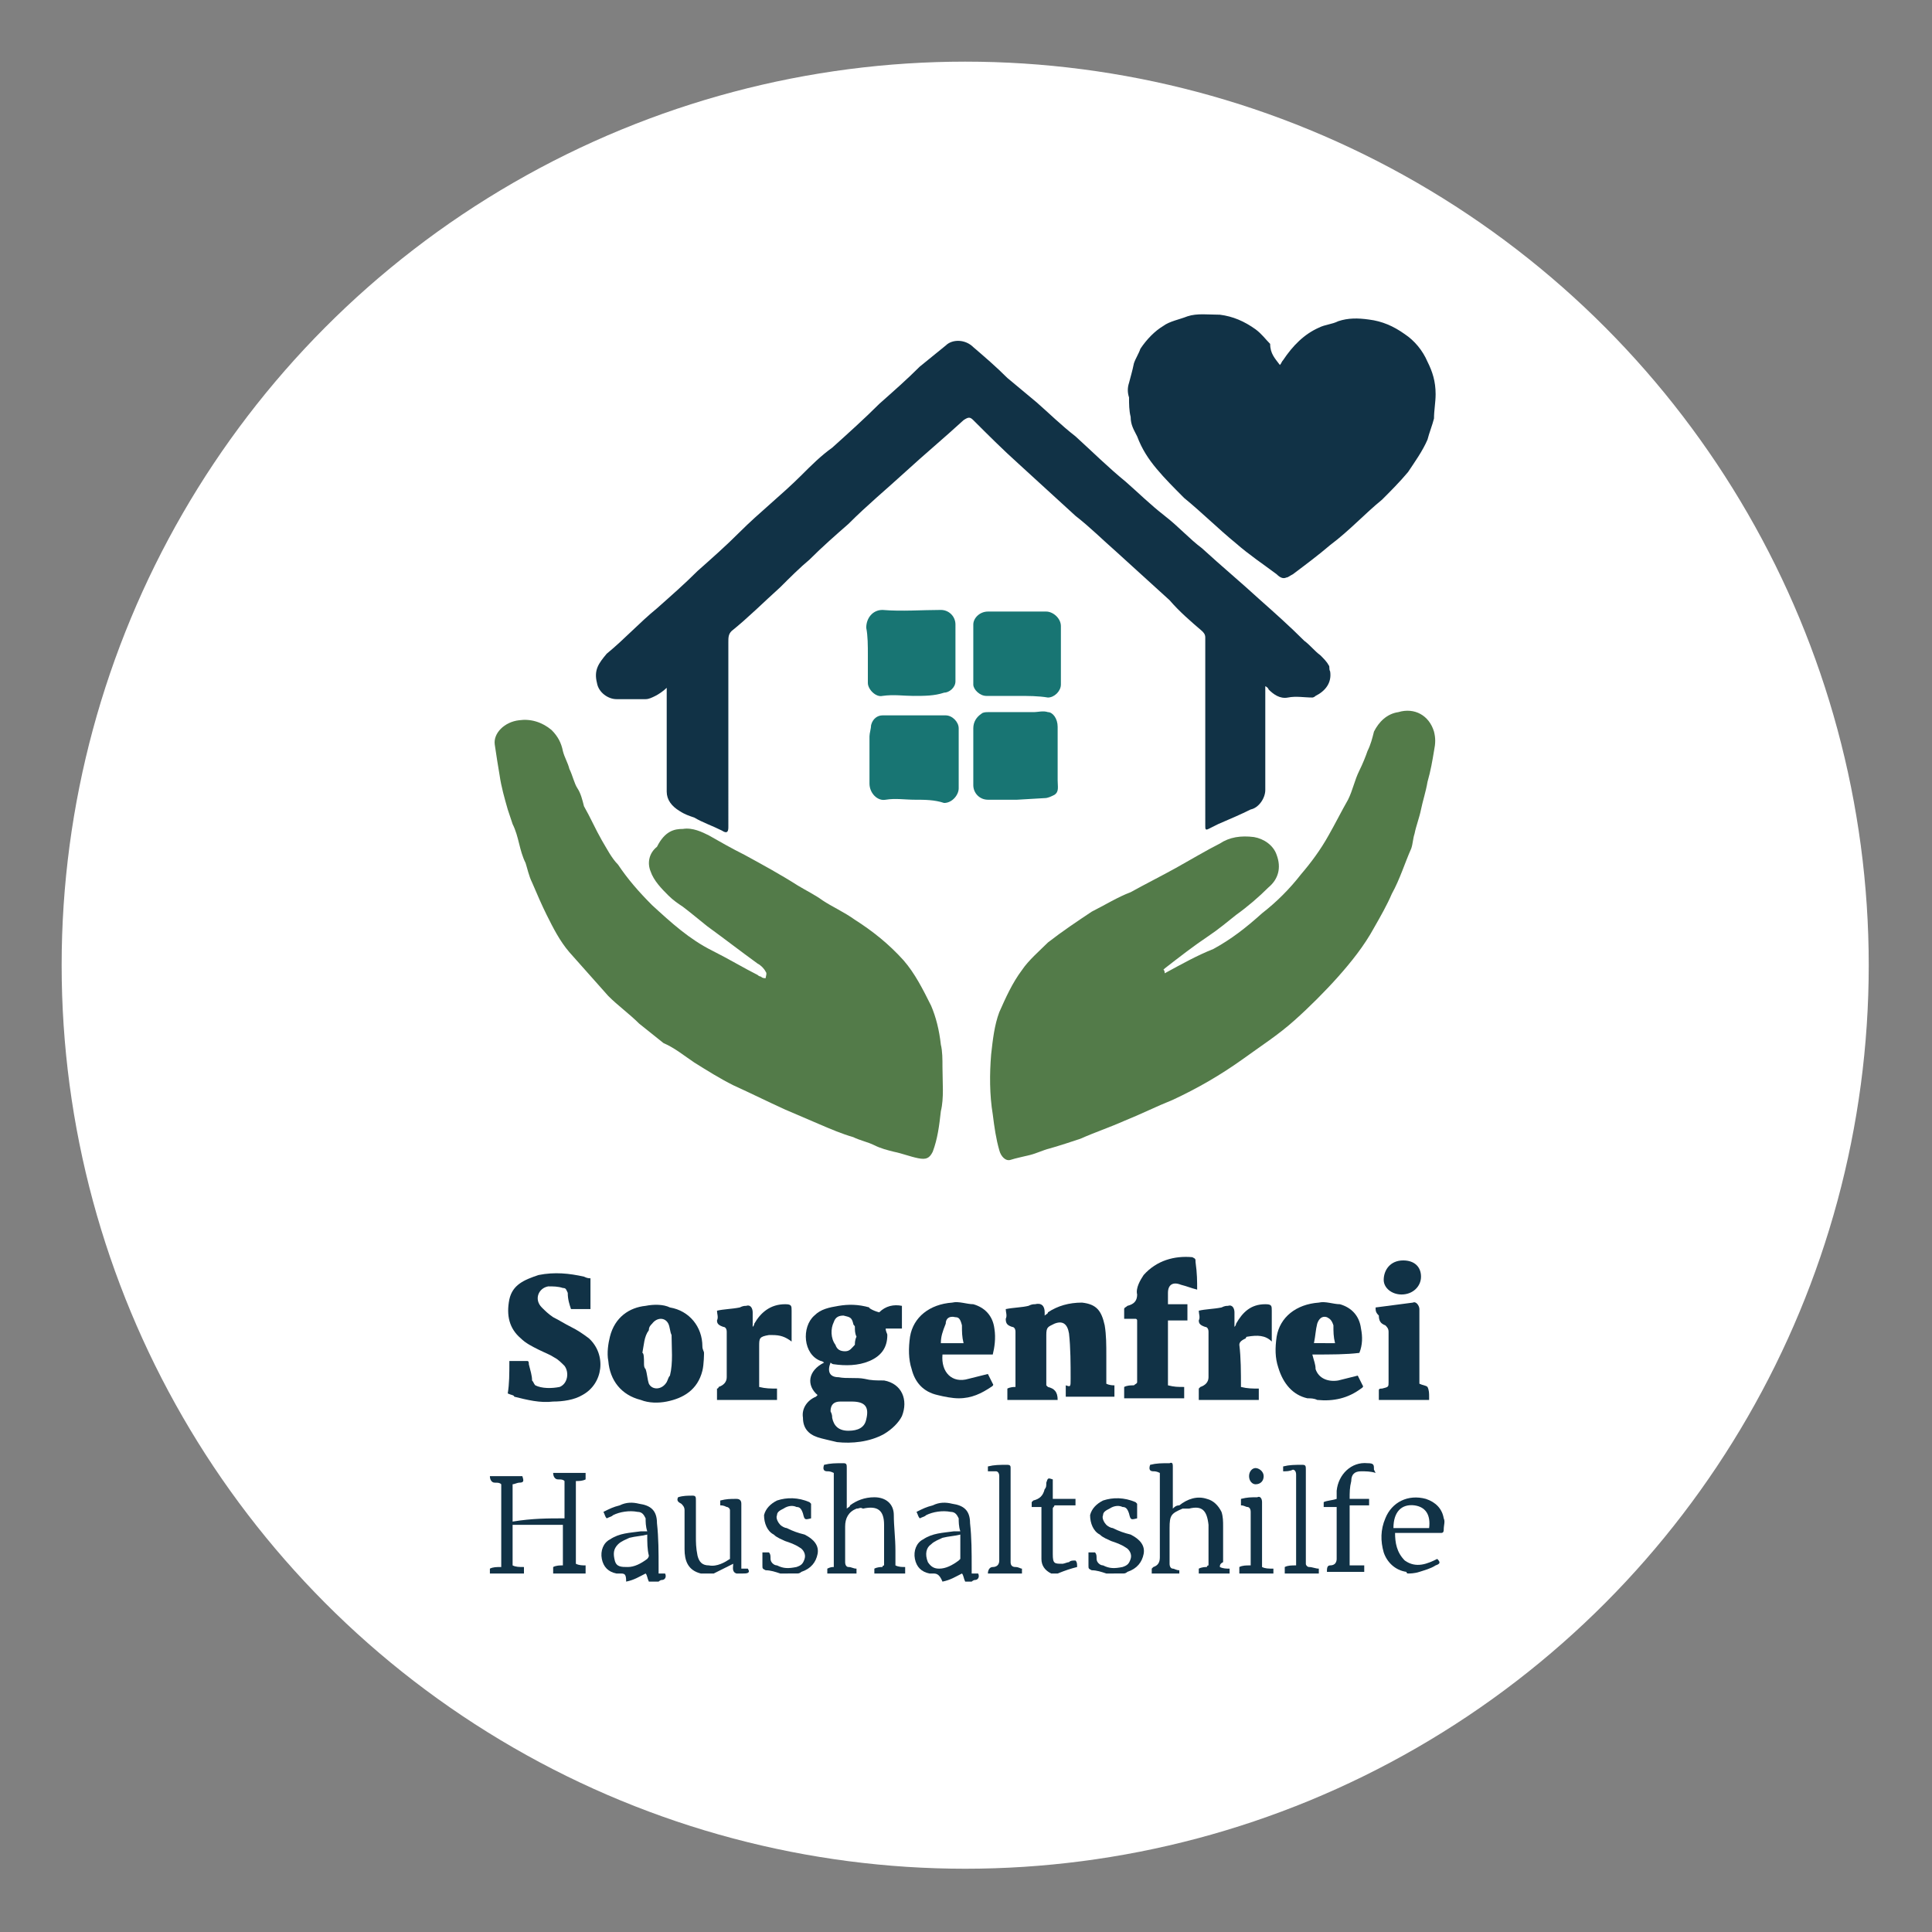 <?xml version="1.0" encoding="utf-8"?>
<!-- Generator: Adobe Illustrator 28.1.0, SVG Export Plug-In . SVG Version: 6.00 Build 0)  -->
<svg version="1.1" id="Layer_2_00000115500592801854248820000005507989838222684073_"
	 xmlns="http://www.w3.org/2000/svg" xmlns:xlink="http://www.w3.org/1999/xlink" x="0px" y="0px" viewBox="0 0 119.1 119.1"
	 style="enable-background:new 0 0 119.1 119.1;" xml:space="preserve">
<rect x="0" y="0" width="119.1" height="119.1" fill="#808080" stroke="none"/>
<style type="text/css">
	.st0{fill:#FFFFFF;}
	.st1{fill:#537B49;}
	.st2{fill:#113246;}
	.st3{fill:#187573;}
</style>
<g id="Layer_1-2">
	<g>
		<circle class="st0" cx="59.5" cy="59.5" r="55.7"/>
		<g id="_4X0uiO.tif">
			<g>
				<g>
					<path class="st1" d="M71.8,60c1.1-0.6,2-1.1,3-1.5c1.1-0.6,2-1.3,3-2.2c0.9-0.7,1.7-1.5,2.4-2.4c0.6-0.7,1.2-1.5,1.7-2.4
						c0.4-0.7,0.8-1.5,1.2-2.2c0.3-0.6,0.4-1.2,0.7-1.8c0.2-0.4,0.4-0.9,0.5-1.2c0.2-0.4,0.3-0.8,0.4-1.2c0.3-0.6,0.8-1.1,1.5-1.2
						c1-0.3,1.9,0.2,2.2,1.2c0.1,0.4,0.1,0.7,0,1.2c-0.1,0.6-0.2,1.2-0.4,1.9c-0.1,0.6-0.3,1.2-0.4,1.7c-0.1,0.5-0.3,1-0.4,1.5
						c-0.1,0.3-0.1,0.6-0.2,0.9c-0.4,0.9-0.7,1.9-1.2,2.8c-0.3,0.7-0.7,1.4-1.1,2.1c-0.6,1.1-1.4,2.1-2.2,3s-1.8,1.9-2.7,2.7
						c-1,0.9-2.1,1.6-3.2,2.4c-1.4,1-2.8,1.8-4.3,2.5c-1,0.4-2,0.9-3,1.3c-0.9,0.4-1.8,0.7-2.7,1.1c-0.6,0.2-1.2,0.4-1.9,0.6
						c-0.4,0.1-0.8,0.3-1.2,0.4c-0.4,0.1-0.9,0.2-1.2,0.3c-0.3,0.1-0.6-0.2-0.7-0.6c-0.2-0.7-0.3-1.4-0.4-2.2
						c-0.2-1.2-0.2-2.5-0.1-3.7c0.1-0.9,0.2-1.8,0.5-2.6c0.4-0.9,0.8-1.8,1.4-2.6c0.4-0.6,1.1-1.2,1.6-1.7c0.9-0.7,1.8-1.3,2.7-1.9
						c0.8-0.4,1.6-0.9,2.4-1.2c0.9-0.5,1.9-1,2.8-1.5c0.9-0.5,1.9-1.1,2.7-1.5c0.6-0.4,1.3-0.5,2.1-0.4c0.6,0.1,1.2,0.5,1.4,1.1
						c0.3,0.8,0.1,1.5-0.5,2c-0.6,0.6-1.3,1.2-2,1.7c-0.5,0.4-1.1,0.9-1.7,1.3c-0.9,0.6-1.8,1.3-2.7,2c-0.1,0.1-0.2,0.2-0.3,0.4
						C71.7,59.6,71.8,59.8,71.8,60L71.8,60z"/>
					<path class="st1" d="M42.1,51.1c0.6-0.1,1.2,0.2,1.6,0.4c0.7,0.4,1.4,0.8,2.2,1.2c1.1,0.6,2.2,1.2,3.3,1.9
						c0.5,0.3,1.1,0.6,1.5,0.9c0.6,0.4,1.3,0.7,2,1.2c1.1,0.7,2.1,1.5,3,2.5c0.7,0.8,1.2,1.8,1.7,2.8c0.3,0.7,0.5,1.5,0.6,2.4
						c0.1,0.4,0.1,0.9,0.1,1.4c0,0.9,0.1,1.9-0.1,2.7c-0.1,0.9-0.2,1.7-0.5,2.5c-0.2,0.4-0.4,0.5-0.9,0.4c-0.5-0.1-1-0.3-1.5-0.4
						c-0.4-0.1-0.8-0.2-1.2-0.4c-0.4-0.2-0.9-0.3-1.3-0.5c-0.7-0.2-1.4-0.5-2.1-0.8c-0.7-0.3-1.4-0.6-2.1-0.9
						c-1.1-0.5-2.1-1-3.2-1.5c-0.8-0.4-1.6-0.9-2.4-1.4c-0.6-0.4-1.2-0.9-1.9-1.2c-0.5-0.4-1-0.8-1.5-1.2c-0.6-0.6-1.3-1.1-1.9-1.7
						c-0.8-0.9-1.6-1.8-2.4-2.7c-0.6-0.7-1-1.5-1.4-2.3c-0.3-0.6-0.6-1.3-0.9-2c-0.2-0.4-0.3-0.9-0.4-1.2c-0.2-0.4-0.3-0.8-0.4-1.2
						c-0.1-0.4-0.2-0.8-0.4-1.2c-0.1-0.3-0.2-0.6-0.3-0.9c-0.2-0.7-0.4-1.4-0.5-2.1c-0.1-0.6-0.2-1.2-0.3-1.9
						c-0.1-0.7,0.6-1.4,1.5-1.5c0.7-0.1,1.4,0.1,2,0.6c0.4,0.4,0.6,0.8,0.7,1.3c0.1,0.4,0.3,0.7,0.4,1.1c0.2,0.4,0.3,0.9,0.5,1.2
						s0.3,0.7,0.4,1.1c0.4,0.7,0.7,1.4,1.1,2.1c0.3,0.5,0.6,1.1,1,1.5c0.6,0.9,1.3,1.7,2.1,2.5c1.2,1.1,2.3,2.1,3.7,2.8
						c1,0.5,2,1.1,2.8,1.5c0.1,0.1,0.2,0.1,0.2,0.1c0.1,0.1,0.2,0.1,0.3,0.1c0-0.1,0.1-0.3,0-0.4c-0.1-0.2-0.3-0.4-0.5-0.5
						c-1.1-0.8-2-1.5-3.1-2.3c-0.5-0.4-1.1-0.9-1.5-1.2c-0.3-0.2-0.6-0.4-0.9-0.7c-0.4-0.4-0.9-0.9-1.1-1.5
						c-0.2-0.5-0.1-1.1,0.4-1.5C41,51.2,41.6,51.1,42.1,51.1L42.1,51.1z"/>
					<path class="st2" d="M78,42.3v6.4c0,0.5-0.4,1.1-0.9,1.2c-0.6,0.3-1.3,0.6-2,0.9c-0.2,0.1-0.4,0.2-0.6,0.3
						c-0.2,0.1-0.2,0-0.2-0.2V39.3c0-0.2-0.1-0.3-0.2-0.4c-0.7-0.6-1.4-1.2-2-1.9c-1.1-1-2.2-2-3.3-3c-0.8-0.7-1.6-1.5-2.5-2.2
						c-1.2-1.1-2.3-2.1-3.5-3.2c-1-0.9-1.9-1.8-2.8-2.7c-0.2-0.2-0.3-0.2-0.6,0c-1.2,1.1-2.4,2.1-3.6,3.2c-1.2,1.1-2.3,2-3.5,3.2
						c-0.8,0.7-1.6,1.4-2.4,2.2c-0.6,0.5-1.2,1.1-1.8,1.7c-1,0.9-2,1.9-3,2.7c-0.2,0.2-0.2,0.4-0.2,0.7V51c0,0.3-0.1,0.4-0.4,0.2
						c-0.6-0.3-1.2-0.5-1.7-0.8c-0.3-0.1-0.6-0.2-0.9-0.4c-0.5-0.3-0.8-0.7-0.8-1.2v-6.4c-0.2,0.2-0.5,0.4-0.7,0.5
						c-0.2,0.1-0.4,0.2-0.6,0.2H38c-0.5,0-1.1-0.4-1.2-1c-0.2-0.8,0.1-1.2,0.6-1.8c1.1-0.9,2-1.9,3.1-2.8c0.9-0.8,1.7-1.5,2.5-2.3
						c0.9-0.8,1.7-1.5,2.6-2.4c1.2-1.2,2.6-2.3,3.8-3.5c0.6-0.6,1.2-1.2,1.9-1.7c1-0.9,2-1.8,2.9-2.7c0.9-0.8,1.7-1.5,2.5-2.3
						c0.5-0.4,1.1-0.9,1.6-1.3c0.4-0.4,1.2-0.4,1.7,0.1c0.7,0.6,1.4,1.2,2.1,1.9c0.6,0.5,1.2,1,1.8,1.5c0.8,0.7,1.5,1.4,2.4,2.1
						c1.1,1,2,1.9,3.1,2.8c0.8,0.7,1.5,1.4,2.4,2.1s1.5,1.4,2.3,2c1.2,1.1,2.4,2.1,3.6,3.2c0.9,0.8,1.8,1.6,2.7,2.5
						c0.4,0.3,0.6,0.6,1,0.9c0.2,0.2,0.4,0.4,0.5,0.6c0.1,0.1,0,0.2,0.1,0.4c0.1,0.7-0.3,1.2-0.9,1.5c-0.1,0.1-0.2,0.1-0.2,0.1
						c-0.5,0-1-0.1-1.5,0c-0.5,0.1-0.9-0.2-1.2-0.5C78.2,42.5,78.2,42.4,78,42.3L78,42.3z"/>
					<path class="st2" d="M78.9,22.5c0.1-0.1,0.1-0.2,0.2-0.3c0.6-0.9,1.3-1.6,2.2-2c0.4-0.2,0.8-0.2,1.2-0.4
						c0.6-0.2,1.2-0.2,1.9-0.1c0.8,0.1,1.5,0.4,2.2,0.9c0.6,0.4,1.1,1,1.4,1.7c0.3,0.6,0.5,1.2,0.5,2c0,0.5-0.1,1-0.1,1.5
						c-0.1,0.4-0.3,0.9-0.4,1.3c-0.3,0.7-0.8,1.4-1.2,2c-0.5,0.6-1.1,1.2-1.6,1.7c-1.1,0.9-2,1.9-3.2,2.8c-0.7,0.6-1.5,1.2-2.3,1.8
						c-0.2,0.1-0.3,0.2-0.4,0.2c-0.2,0.1-0.4,0-0.6-0.2c-0.8-0.6-1.7-1.2-2.5-1.9c-1.1-0.9-2.1-1.9-3.2-2.8
						c-0.6-0.6-1.2-1.2-1.7-1.8c-0.5-0.6-0.9-1.2-1.2-2c-0.2-0.4-0.4-0.7-0.4-1.2c-0.1-0.4-0.1-0.8-0.1-1.2c-0.1-0.3-0.1-0.6,0-0.9
						c0.1-0.4,0.2-0.7,0.3-1.2c0.1-0.3,0.3-0.6,0.4-0.9c0.4-0.6,0.9-1.1,1.4-1.4c0.4-0.3,1-0.4,1.5-0.6c0.6-0.2,1.3-0.1,2-0.1
						c0.8,0.1,1.5,0.4,2.2,0.9c0.4,0.3,0.6,0.6,0.9,0.9C78.3,21.8,78.6,22.1,78.9,22.5L78.9,22.5z"/>
					<path class="st3" d="M56.3,42.9c-0.6,0-1.2-0.1-1.9,0c-0.4,0.1-0.9-0.4-0.9-0.8v-1.7c0-0.6,0-1.2-0.1-1.7c0-0.6,0.4-1.1,1-1.1
						c1.2,0.1,2.4,0,3.6,0c0.5,0,0.9,0.4,0.9,0.9V42c0,0.4-0.4,0.7-0.7,0.7C57.6,42.9,57,42.9,56.3,42.9z"/>
					<path class="st3" d="M56.4,49.3c-0.6,0-1.2-0.1-1.8,0c-0.5,0.1-1-0.4-1-1v-2.9c0-0.2,0.1-0.5,0.1-0.7c0.1-0.4,0.4-0.6,0.7-0.6
						h3.9c0.4,0,0.8,0.4,0.8,0.8v3.7c0,0.4-0.4,0.9-0.9,0.9C57.6,49.3,57,49.3,56.4,49.3z"/>
					<path class="st3" d="M62.7,42.9h-1.9c-0.4,0-0.8-0.4-0.8-0.7v-3.7c0-0.4,0.4-0.8,0.9-0.8h3.6c0.4,0,0.9,0.4,0.9,0.9v3.6
						c0,0.4-0.4,0.8-0.8,0.8C64,42.9,63.4,42.9,62.7,42.9L62.7,42.9z"/>
					<path class="st3" d="M62.7,49.3h-1.8c-0.5,0-0.9-0.4-0.9-0.9v-3.5c0-0.4,0.2-0.7,0.5-0.9c0.1-0.1,0.3-0.1,0.4-0.1h2.8
						c0.3,0,0.6-0.1,0.9,0c0.3,0,0.6,0.4,0.6,0.9v3.3c0,0.4,0.1,0.7-0.2,0.9c-0.2,0.1-0.4,0.2-0.6,0.2L62.7,49.3L62.7,49.3z"/>
				</g>
				<g>
					<path class="st2" d="M43.2,97c-0.8-0.2-1-0.8-1-1.5v-2.4c0-0.2-0.1-0.3-0.2-0.4c-0.2-0.1-0.3-0.2-0.2-0.4
						c0.3-0.1,0.6-0.1,0.9-0.1c0.2,0,0.2,0.1,0.2,0.3v2.2c0,0.4,0,0.7,0.1,1.2c0.1,0.4,0.3,0.6,0.7,0.6c0.5,0.1,1-0.2,1.3-0.4
						C45,96,45,96,45,95.9v-2.8c0-0.1-0.1-0.2-0.2-0.2c-0.2-0.1-0.3-0.1-0.4-0.1v-0.3c0.4-0.1,0.6-0.1,1-0.1c0.2,0,0.3,0.1,0.3,0.3
						v4h0.4C46.3,97,46,97,45.8,97h-0.4c-0.3-0.1-0.2-0.4-0.2-0.6c-0.4,0.2-0.8,0.4-1.2,0.6C43.6,97,43.4,97,43.2,97L43.2,97z"/>
					<path class="st2" d="M57.5,97C57.4,97,57.4,97,57.3,97c-0.5-0.1-0.8-0.4-0.9-0.9c-0.1-0.5,0.1-1,0.5-1.2
						c0.6-0.4,1.2-0.4,1.9-0.5h0.4c-0.1-0.3-0.1-0.6-0.1-0.8c-0.1-0.2-0.2-0.4-0.5-0.4c-0.5-0.1-1.1,0-1.5,0.2
						c-0.1,0.1-0.2,0.1-0.4,0.2c-0.1-0.1-0.1-0.2-0.2-0.4c0.4-0.2,0.6-0.3,1-0.4c0.4-0.2,0.8-0.2,1.2-0.1c0.7,0.1,1.1,0.4,1.1,1.2
						c0.1,0.9,0.1,1.8,0.1,2.7v0.4h0.4c0.1,0.2,0,0.4-0.2,0.4c-0.1,0-0.2,0.1-0.2,0.1h-0.4c-0.1-0.2-0.1-0.4-0.2-0.5
						c-0.4,0.2-0.7,0.4-1.2,0.5C57.9,97,57.7,97,57.5,97z M59.2,94.6c-0.4,0.1-0.7,0.1-1.1,0.2c-0.2,0.1-0.5,0.2-0.7,0.4
						c-0.3,0.2-0.4,0.6-0.2,1.1c0.2,0.3,0.4,0.4,0.7,0.4c0.4,0,0.8-0.2,1.2-0.5c0.1-0.1,0.1-0.1,0.1-0.1
						C59.2,95.6,59.2,95.1,59.2,94.6L59.2,94.6z"/>
					<path class="st2" d="M38.2,97C38.2,97,38.1,97,38,97c-0.5-0.1-0.8-0.4-0.9-0.9s0.1-1,0.5-1.2c0.6-0.4,1.2-0.4,1.9-0.5h0.4
						c-0.1-0.3-0.1-0.6-0.1-0.8c-0.1-0.2-0.2-0.4-0.5-0.4c-0.5-0.1-1.1,0-1.5,0.2c-0.1,0.1-0.2,0.1-0.4,0.2
						c-0.1-0.1-0.1-0.2-0.2-0.4c0.4-0.2,0.6-0.3,1-0.4c0.4-0.2,0.8-0.2,1.2-0.1c0.7,0.1,1.1,0.4,1.1,1.2c0.1,0.9,0.1,1.8,0.1,2.7
						v0.4H41c0.1,0.2,0,0.4-0.2,0.4c-0.1,0-0.2,0.1-0.2,0.1H40c-0.1-0.2-0.1-0.4-0.2-0.5c-0.4,0.2-0.7,0.4-1.2,0.5
						C38.6,97,38.5,97,38.2,97z M39.9,94.6c-0.4,0.1-0.7,0.1-1.1,0.2c-0.2,0.1-0.5,0.2-0.7,0.4c-0.3,0.3-0.3,0.6-0.2,1
						c0.1,0.4,0.4,0.4,0.8,0.4c0.4,0,0.8-0.2,1.2-0.5C40,96,40,95.9,40,95.9C39.9,95.5,39.9,95.1,39.9,94.6L39.9,94.6z"/>
					<path class="st2" d="M86.8,97c-0.1,0-0.1-0.1-0.1-0.1c-0.7-0.1-1.2-0.6-1.4-1.2c-0.2-0.7-0.2-1.4,0.1-2.1
						c0.4-1,1.4-1.5,2.5-1.2c0.6,0.2,1,0.6,1.1,1.2c0.1,0.2,0,0.4,0,0.7c0,0.2-0.1,0.2-0.2,0.2h-2.8c0,0.6,0.1,1.2,0.6,1.7
						c0.7,0.5,1.4,0.2,2-0.1c0.2,0.2,0.2,0.3-0.1,0.4c-0.3,0.2-0.7,0.3-1,0.4C87.2,97,86.9,97,86.8,97L86.8,97z M88.1,94.2
						c0.1-0.8-0.2-1.3-0.9-1.4c-0.8-0.1-1.3,0.4-1.3,1.4H88.1z"/>
					<path class="st2" d="M68.2,97c-0.3-0.1-0.6-0.2-0.9-0.2c-0.2-0.1-0.2-0.1-0.2-0.3v-0.8h0.4c0.1,0.1,0.1,0.2,0.1,0.4
						c0,0.2,0.2,0.4,0.4,0.4c0.4,0.2,0.7,0.2,1.2,0.1c0.3-0.1,0.4-0.2,0.5-0.5c0.1-0.3-0.1-0.6-0.3-0.7c-0.3-0.2-0.6-0.3-0.9-0.4
						c-0.2-0.1-0.5-0.2-0.7-0.4c-0.4-0.2-0.6-0.7-0.6-1.2c0.1-0.4,0.4-0.7,0.8-0.9c0.6-0.2,1.3-0.2,2,0.1l0.1,0.1v0.9
						c-0.4,0.1-0.4,0.1-0.5-0.3c-0.1-0.3-0.2-0.4-0.4-0.4c-0.2-0.1-0.5-0.1-0.8,0.1c-0.2,0.1-0.4,0.2-0.4,0.4
						c-0.1,0.2,0.1,0.5,0.2,0.6c0.1,0.1,0.3,0.2,0.4,0.2c0.4,0.2,0.7,0.3,1.1,0.4c0.6,0.3,0.9,0.7,0.8,1.2c-0.1,0.5-0.4,0.9-1,1.1
						c-0.1,0.1-0.2,0.1-0.3,0.1C68.7,97,68.5,97,68.2,97L68.2,97z"/>
					<path class="st2" d="M48.1,97c-0.3-0.1-0.6-0.2-0.9-0.2c-0.2-0.1-0.2-0.1-0.2-0.3v-0.8h0.4c0.1,0.1,0.1,0.2,0.1,0.4
						c0,0.2,0.2,0.4,0.4,0.4c0.4,0.2,0.7,0.2,1.2,0.1c0.3-0.1,0.4-0.2,0.5-0.5c0.1-0.3-0.1-0.6-0.3-0.7c-0.3-0.2-0.6-0.3-0.9-0.4
						c-0.2-0.1-0.5-0.2-0.7-0.4c-0.4-0.2-0.6-0.7-0.6-1.2c0.1-0.4,0.4-0.7,0.8-0.9c0.6-0.2,1.3-0.2,2,0.1l0.1,0.1v0.9
						c-0.4,0.1-0.4,0.1-0.5-0.3c-0.1-0.3-0.2-0.4-0.4-0.4c-0.2-0.1-0.5-0.1-0.8,0.1c-0.2,0.1-0.4,0.2-0.4,0.4
						c-0.1,0.2,0.1,0.5,0.2,0.6c0.1,0.1,0.3,0.2,0.4,0.2c0.4,0.2,0.7,0.3,1.1,0.4c0.6,0.3,0.9,0.7,0.8,1.2c-0.1,0.5-0.4,0.9-1,1.1
						c-0.1,0.1-0.2,0.1-0.3,0.1C48.6,97,48.3,97,48.1,97L48.1,97z"/>
					<path class="st2" d="M64.8,97c-0.4-0.2-0.6-0.5-0.6-0.9v-3.2h-0.6v-0.3l0.1-0.1c0.4-0.1,0.6-0.3,0.7-0.7
						c0.1-0.1,0.1-0.2,0.1-0.4c0.1-0.3,0.1-0.3,0.4-0.2v1.2h1.4v0.4H65c0,0.1-0.1,0.1-0.1,0.2v2.8c0,0.6,0.1,0.6,0.6,0.6
						c0.1,0,0.3-0.1,0.4-0.1c0.1-0.1,0.2-0.1,0.4-0.1c0.1,0.1,0.1,0.2,0.1,0.4c-0.4,0.1-0.7,0.2-1.2,0.4C65.1,97,65,97,64.8,97
						L64.8,97z"/>
					<path class="st2" d="M54.2,80.9c0.4-0.4,0.9-0.5,1.4-0.4v1.4h-1c0,0.2,0.1,0.3,0.1,0.4c0,0.8-0.4,1.3-1.1,1.6
						c-0.7,0.3-1.5,0.3-2.2,0.2c-0.1,0-0.2-0.1-0.2-0.1c-0.2,0.5-0.1,0.9,0.5,0.9c0.5,0.1,1.1,0,1.6,0.1c0.4,0.1,0.7,0.1,1.2,0.1
						c1.1,0.2,1.5,1.2,1.1,2.2c-0.2,0.4-0.6,0.8-1.1,1.1c-0.9,0.5-2,0.6-2.9,0.5c-0.4-0.1-0.9-0.2-1.2-0.3c-0.6-0.2-0.9-0.6-0.9-1.2
						c-0.1-0.6,0.3-1.1,0.8-1.3c0.1-0.1,0.1-0.1,0.1-0.1c-0.7-0.6-0.6-1.5,0.4-2c-0.1-0.1-0.2-0.1-0.2-0.1c-1.1-0.4-1.2-2.1-0.4-2.8
						c0.4-0.4,0.9-0.5,1.5-0.6c0.6-0.1,1.2-0.1,1.9,0.1C53.5,80.6,53.8,80.8,54.2,80.9L54.2,80.9z M51.2,87c0.1,0.2,0.1,0.3,0.1,0.4
						c0.1,0.5,0.4,0.8,1,0.8c0.6,0,1-0.2,1.1-0.7c0.2-0.8-0.1-1.1-0.9-1.1h-0.7C51.4,86.4,51.2,86.6,51.2,87L51.2,87z M52.8,82.4
						c-0.1-0.2-0.1-0.4-0.1-0.6c0-0.1-0.1-0.1-0.1-0.2c-0.1-0.4-0.2-0.4-0.6-0.5c-0.3,0-0.5,0.1-0.6,0.4c-0.2,0.4-0.2,1,0.1,1.4
						c0.1,0.3,0.3,0.4,0.6,0.4c0.3,0,0.4-0.2,0.6-0.4C52.7,82.8,52.7,82.6,52.8,82.4L52.8,82.4z"/>
					<path class="st2" d="M31.3,85.9c0.1-0.6,0.1-1.2,0.1-2h1.1c0.1,0,0.1,0.1,0.1,0.2c0.1,0.4,0.2,0.7,0.2,1
						c0.1,0.1,0.1,0.2,0.2,0.3c0.4,0.2,1,0.2,1.5,0.1c0.5-0.2,0.6-0.9,0.3-1.3c-0.2-0.2-0.4-0.4-0.6-0.5c-0.3-0.2-0.6-0.3-1-0.5
						c-0.4-0.2-0.8-0.4-1.1-0.7c-0.7-0.6-0.9-1.4-0.7-2.4c0.2-0.9,0.9-1.2,1.8-1.5c1-0.2,1.9-0.1,2.8,0.1c0.2,0.1,0.3,0.1,0.4,0.1
						v1.9h-1.2c-0.1-0.3-0.2-0.6-0.2-1c-0.1-0.2-0.1-0.3-0.3-0.3c-0.3-0.1-0.6-0.1-0.9-0.1c-0.6,0.1-0.9,0.8-0.4,1.3
						c0.2,0.2,0.4,0.4,0.7,0.6c0.4,0.2,0.7,0.4,1.1,0.6c0.4,0.2,0.7,0.4,1.1,0.7c1.1,1,0.9,2.8-0.4,3.5c-0.5,0.3-1.2,0.4-1.8,0.4
						c-0.8,0.1-1.6-0.1-2.4-0.3C31.7,86,31.5,86,31.3,85.9L31.3,85.9z"/>
					<path class="st2" d="M65.2,86.3h-3.1v-0.7c0.2-0.1,0.4-0.1,0.5-0.1v-3.4c0-0.2-0.1-0.3-0.2-0.3c-0.3-0.1-0.4-0.2-0.4-0.5
						c0.1-0.2,0-0.4,0-0.6c0.5-0.1,1-0.1,1.4-0.2c0.2-0.1,0.3-0.1,0.4-0.1c0.4-0.1,0.6,0.1,0.6,0.5v0.2c0.1-0.1,0.2-0.1,0.2-0.2
						c0.6-0.4,1.3-0.6,2.1-0.6c0.9,0.1,1.2,0.5,1.4,1.4c0.1,0.6,0.1,1.2,0.1,1.9v1.7c0.2,0.1,0.4,0.1,0.5,0.1v0.7h-3v-0.7
						C66,85.5,66,85.5,66,85c0-0.9,0-1.9-0.1-2.8c-0.1-0.6-0.4-0.8-0.9-0.6c-0.4,0.2-0.5,0.2-0.5,0.7v3.1l0.1,0.1
						C65,85.6,65.2,85.8,65.2,86.3L65.2,86.3z"/>
					<path class="st2" d="M43.3,84.5c-0.3,1.2-1.2,1.7-2.2,1.9c-0.5,0.1-1.1,0.1-1.6-0.1c-1.2-0.3-1.9-1.2-2-2.4
						c-0.1-0.5,0-1.1,0.1-1.5c0.3-1.2,1.2-1.8,2.2-1.9c0.5-0.1,1.1-0.1,1.5,0.1c1.2,0.2,2,1.2,2,2.4c0,0.2,0.1,0.3,0.1,0.4
						C43.4,83.4,43.4,84.1,43.3,84.5L43.3,84.5z M39.6,83.4c0.1,0,0.1,0.4,0.1,0.6c0,0.2,0,0.3,0.1,0.4c0.1,0.3,0.1,0.6,0.2,0.9
						c0.2,0.4,0.8,0.4,1.1-0.1c0.1-0.2,0.1-0.3,0.2-0.4c0.2-0.8,0.1-1.7,0.1-2.5c-0.1-0.2-0.1-0.5-0.2-0.7c-0.2-0.4-0.7-0.4-1,0
						c-0.1,0.1-0.2,0.2-0.2,0.4C39.7,82.4,39.7,82.9,39.6,83.4L39.6,83.4z"/>
					<path class="st2" d="M73.8,79.5c-0.4-0.1-0.6-0.2-1-0.3C72.3,79,72,79.2,72,79.7v0.7h1.2v1H72v4c0.4,0.1,0.6,0.1,1,0.1v0.7
						h-3.7v-0.7c0.2-0.1,0.4-0.1,0.6-0.1c0.1-0.1,0.2-0.1,0.2-0.2v-3.8c0,0,0-0.1-0.1-0.1h-0.7v-0.6c0-0.1,0.1-0.1,0.2-0.2
						c0.4-0.1,0.6-0.3,0.6-0.7c-0.1-0.4,0.2-0.9,0.4-1.2c0.8-0.9,1.9-1.2,3-1.1c0.2,0.1,0.2,0.1,0.2,0.3
						C73.8,78.5,73.8,79,73.8,79.5L73.8,79.5z"/>
					<path class="st2" d="M80.9,83.5c0.1,0.4,0.2,0.6,0.2,0.9c0.2,0.6,0.8,0.8,1.4,0.7c0.4-0.1,0.8-0.2,1.2-0.3
						c0.1,0.2,0.2,0.4,0.3,0.6c0.1,0.1-0.1,0.2-0.1,0.2c-0.8,0.6-1.7,0.8-2.7,0.7c-0.2-0.1-0.4-0.1-0.6-0.1
						c-0.9-0.2-1.5-0.9-1.8-1.9c-0.2-0.6-0.2-1.2-0.1-1.9c0.2-1.2,1.2-2,2.6-2.1c0.4-0.1,0.9,0.1,1.3,0.1c0.7,0.2,1.2,0.7,1.3,1.5
						c0.1,0.5,0.1,1-0.1,1.5C83,83.5,82.1,83.5,80.9,83.5L80.9,83.5z M82.3,82.8c-0.1-0.4-0.1-0.7-0.1-1.1c-0.1-0.3-0.2-0.4-0.4-0.5
						c-0.3-0.1-0.5,0.1-0.6,0.4c-0.1,0.4-0.1,0.7-0.2,1.2C81.4,82.8,81.9,82.8,82.3,82.8L82.3,82.8z"/>
					<path class="st2" d="M61.2,83.5h-3.1c-0.1,1.1,0.6,1.8,1.6,1.5c0.4-0.1,0.8-0.2,1.2-0.3c0.1,0.2,0.2,0.4,0.3,0.6
						c0.1,0.1-0.1,0.2-0.1,0.2c-0.6,0.4-1.2,0.7-2,0.7c-0.4,0-0.9-0.1-1.3-0.2c-0.9-0.2-1.4-0.8-1.6-1.6c-0.2-0.6-0.2-1.3-0.1-2
						c0.2-1.2,1.2-2,2.6-2.1c0.4-0.1,0.9,0.1,1.3,0.1c0.7,0.2,1.2,0.7,1.3,1.5C61.4,82.5,61.3,83.1,61.2,83.5L61.2,83.5z M58,82.8
						h1.4c-0.1-0.4-0.1-0.7-0.1-1.1c-0.1-0.4-0.2-0.5-0.4-0.5c-0.4-0.1-0.6,0.1-0.6,0.4C58.1,82.1,58,82.4,58,82.8L58,82.8z"/>
					<path class="st2" d="M76.5,85.5c0.4,0.1,0.7,0.1,1.1,0.1v0.7h-3.7v-0.7l0.1-0.1c0.3-0.1,0.5-0.3,0.5-0.6v-2.8
						c0-0.2-0.1-0.3-0.2-0.3c-0.3-0.1-0.4-0.2-0.4-0.4c0.1-0.2,0-0.4,0-0.6c0.4-0.1,0.9-0.1,1.4-0.2c0.2-0.1,0.3-0.1,0.4-0.1
						c0.3-0.1,0.4,0.2,0.4,0.4v0.9c0.1-0.1,0.1-0.2,0.1-0.2c0.4-0.7,0.9-1.2,1.8-1.2c0.4,0,0.4,0.1,0.4,0.4v1.9
						c-0.4-0.4-0.9-0.4-1.5-0.3c-0.1,0-0.1,0.1-0.1,0.1c-0.2,0.1-0.4,0.2-0.4,0.4C76.5,83.7,76.5,84.6,76.5,85.5L76.5,85.5z"/>
					<path class="st2" d="M46.8,85.5c0.4,0.1,0.7,0.1,1.1,0.1v0.7h-3.7v-0.7c0.1,0,0.1-0.1,0.1-0.1c0.3-0.1,0.5-0.3,0.5-0.6v-2.8
						c0-0.2-0.1-0.3-0.2-0.3c-0.3-0.1-0.4-0.2-0.4-0.4c0.1-0.2,0-0.4,0-0.6c0.4-0.1,0.9-0.1,1.4-0.2c0.2-0.1,0.3-0.1,0.4-0.1
						c0.3-0.1,0.4,0.2,0.4,0.4v0.9c0.1-0.1,0.1-0.2,0.1-0.2c0.4-0.7,1-1.2,1.9-1.2c0.4,0,0.4,0.1,0.4,0.4v1.9
						c-0.4-0.3-0.7-0.4-1.2-0.4h-0.2c-0.6,0.1-0.6,0.2-0.6,0.7v2.1C46.8,85.3,46.8,85.4,46.8,85.5L46.8,85.5z"/>
					<path class="st2" d="M84.8,80.6c0.8-0.1,1.5-0.2,2.3-0.3c0.2-0.1,0.4,0.2,0.4,0.4v4.6c0.2,0.1,0.4,0.1,0.5,0.2
						c0.1,0.2,0.1,0.4,0.1,0.6v0.2H85v-0.6c0-0.1,0.1-0.1,0.2-0.1c0.4-0.1,0.4-0.1,0.4-0.4v-3.1c0-0.2-0.1-0.3-0.2-0.4
						c-0.3-0.1-0.4-0.3-0.4-0.6C84.8,80.9,84.8,80.8,84.8,80.6L84.8,80.6z"/>
					<path class="st2" d="M34.8,93.6v-2.3c-0.1-0.1-0.2-0.1-0.4-0.1c-0.2,0-0.3-0.2-0.3-0.4h2v0.4c-0.2,0.1-0.4,0.1-0.6,0.1v5.1
						c0.2,0.1,0.4,0.1,0.6,0.1V97h-2v-0.4c0.2-0.1,0.4-0.1,0.6-0.1V94h-3.1v2.5c0.2,0.1,0.4,0.1,0.7,0.1V97h-2.1v-0.3
						c0.2-0.1,0.4-0.1,0.7-0.1v-5.1c-0.1-0.1-0.2-0.1-0.4-0.1c-0.2,0-0.3-0.2-0.3-0.4h2c0.1,0.3,0.1,0.4-0.2,0.4
						c-0.1,0-0.3,0.1-0.4,0.1v2.3C32.8,93.6,33.8,93.6,34.8,93.6z"/>
					<path class="st2" d="M75.2,96.6c0.2,0.1,0.4,0.1,0.6,0.1V97h-1.9v-0.3c0.2-0.1,0.4-0.1,0.5-0.1c0-0.1,0.1-0.1,0.1-0.1v-2.5
						c-0.1-0.9-0.4-1.2-1.2-1C73.1,93,73,93,72.9,93c-0.7,0.3-0.8,0.4-0.8,1.2v2.2c0,0.2,0.1,0.3,0.2,0.3c0.1,0,0.2,0.1,0.4,0.1V97
						H71v-0.3l0.1-0.1c0.3-0.1,0.4-0.3,0.4-0.6v-5.2c-0.2-0.1-0.3-0.1-0.4-0.1c-0.2,0-0.3-0.1-0.2-0.4c0.4-0.1,0.7-0.1,1.2-0.1
						c0.2-0.1,0.2,0.1,0.2,0.2V93c0.1-0.1,0.2-0.2,0.4-0.2c0.5-0.4,1.1-0.6,1.7-0.4c0.4,0.1,0.7,0.4,0.9,0.8
						c0.1,0.3,0.1,0.6,0.1,0.9v2.2C75.2,96.4,75.2,96.5,75.2,96.6L75.2,96.6z"/>
					<path class="st2" d="M52.8,96.7V97H51v-0.3c0.2-0.1,0.3-0.1,0.4-0.1v-5.8c-0.2-0.1-0.3-0.1-0.4-0.1c-0.2,0-0.3-0.1-0.2-0.4
						c0.4-0.1,0.7-0.1,1.2-0.1c0.2,0,0.2,0.1,0.2,0.3v2.5c0.1-0.1,0.2-0.1,0.2-0.2c0.4-0.3,0.9-0.5,1.5-0.5c0.7,0,1.2,0.4,1.2,1.1
						c0,0.7,0.1,1.4,0.1,2.2v0.9c0.2,0.1,0.4,0.1,0.6,0.1V97h-1.9v-0.3c0.2-0.1,0.4-0.1,0.5-0.1c0-0.1,0.1-0.1,0.1-0.1v-2.5
						c0-0.9-0.4-1.2-1.3-1C53,92.9,53,93,52.8,93c-0.5,0.2-0.7,0.6-0.7,1.1v2.2c0,0.2,0.1,0.3,0.2,0.3
						C52.5,96.6,52.6,96.7,52.8,96.7L52.8,96.7z"/>
					<path class="st2" d="M84.8,90.8c-0.3-0.1-0.6-0.1-0.9-0.1c-0.4,0-0.6,0.2-0.6,0.6c-0.1,0.4-0.1,0.7-0.1,1.1h1.2v0.4h-1.2v3.7
						h0.9v0.4h-2.3c0-0.2,0-0.4,0.2-0.4c0.3,0,0.4-0.2,0.4-0.4v-3.2h-0.8v-0.3c0.2-0.1,0.5-0.1,0.8-0.2v-0.5c0.1-1,0.9-1.8,1.9-1.7
						c0.4,0,0.4,0.1,0.4,0.4L84.8,90.8L84.8,90.8z"/>
					<path class="st2" d="M60.9,90.7v-0.3c0.4-0.1,0.7-0.1,1.2-0.1c0.2,0,0.2,0.1,0.2,0.2v5.8c0,0.2,0.1,0.3,0.3,0.3
						c0.2,0,0.3,0.1,0.4,0.1V97h-2.1c0-0.2,0.1-0.4,0.3-0.4c0.2,0,0.4-0.1,0.4-0.4V91c0-0.2-0.1-0.3-0.2-0.3S61.1,90.7,60.9,90.7
						L60.9,90.7z"/>
					<path class="st2" d="M79.1,90.7v-0.3c0.4-0.1,0.7-0.1,1.2-0.1c0.2,0,0.2,0.1,0.2,0.3v5.8c0,0.1,0.1,0.2,0.2,0.2
						c0.2,0,0.4,0.1,0.6,0.1V97h-2.1v-0.4c0.2-0.1,0.4-0.1,0.7-0.1v-5.6c0-0.2-0.1-0.3-0.2-0.3C79.5,90.7,79.3,90.7,79.1,90.7
						L79.1,90.7z"/>
					<path class="st2" d="M77.8,96.6c0.2,0.1,0.4,0.1,0.7,0.1V97h-2.1v-0.4c0.2-0.1,0.4-0.1,0.7-0.1v-3.3c0-0.2-0.1-0.3-0.2-0.3
						c-0.1,0-0.2-0.1-0.4-0.1v-0.4c0.4-0.1,0.6-0.1,1-0.1c0.2-0.1,0.3,0.1,0.3,0.3v3.6C77.8,96.4,77.8,96.5,77.8,96.6L77.8,96.6z"/>
					<path class="st2" d="M86.4,79.8c-0.6,0-1.1-0.4-1.1-0.9c0-0.6,0.4-1.2,1.2-1.2c0.7,0,1.1,0.4,1.1,1
						C87.6,79.3,87.1,79.8,86.4,79.8L86.4,79.8z"/>
					<path class="st2" d="M77.9,91c0,0.3-0.2,0.5-0.5,0.5c-0.2,0-0.4-0.2-0.4-0.5s0.2-0.5,0.4-0.5S77.9,90.7,77.9,91L77.9,91z"/>
				</g>
			</g>
		</g>
	</g>
</g>
</svg>
